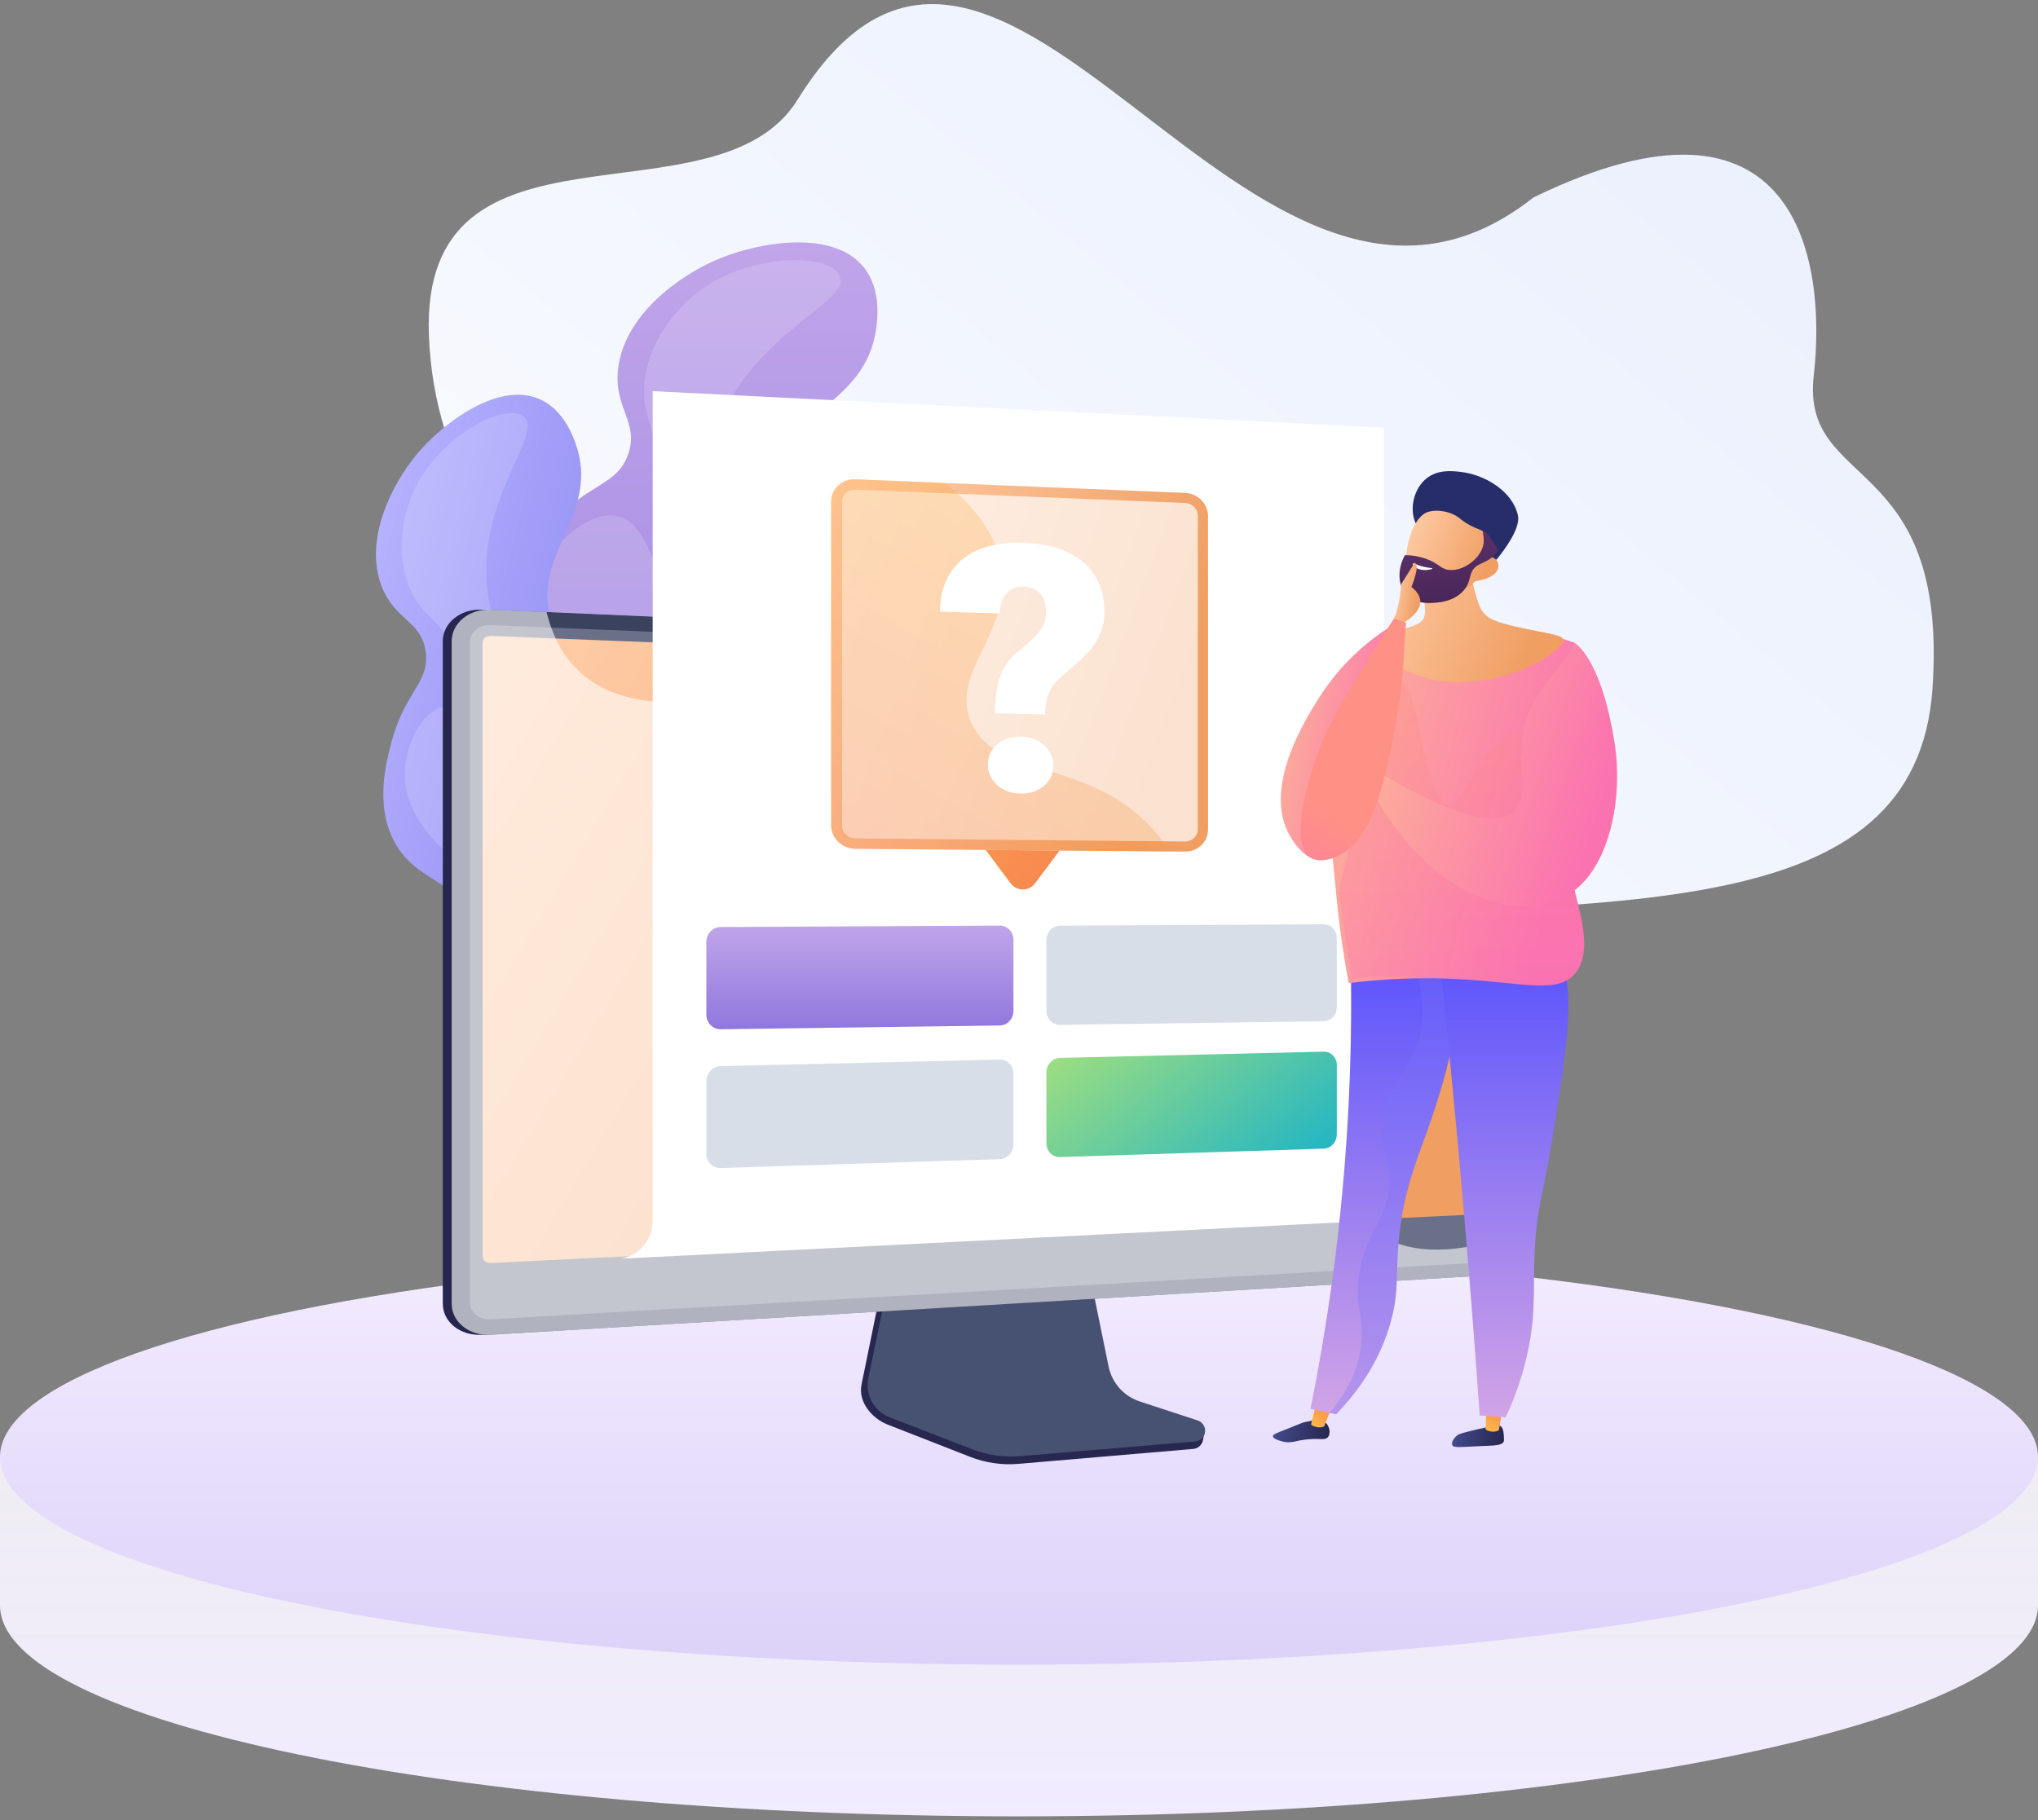 <svg width="309" height="276" viewBox="0 0 309 276" fill="none" xmlns="http://www.w3.org/2000/svg">
<rect x="0" y="0" width="309" height="276" fill="#808080" stroke="none"/>
<path d="M282.514 219.447L0 220.83V243.426C0 261.116 69.139 275.447 154.447 275.447C239.754 275.447 309 261.072 309 243.426V220.83L282.514 219.447Z" fill="url(#paint0_linear_3101_1020)"/>
<ellipse cx="154.5" cy="220.947" rx="154.5" ry="31.5" fill="url(#paint1_linear_3101_1020)"/>
<path d="M120.916 15.134C108.617 34.978 63.64 15.295 65.032 50.912C66.669 92.617 110.646 103.135 97.273 133.031C83.901 162.927 131.71 142.355 188.5 139.447C245.29 136.539 290.5 140.447 293 104.447C295.5 68.447 273 74.447 275 56.947C277 39.447 272.5 10.447 232.5 29.947C189.346 64.031 152.055 -35.117 120.916 15.134Z" fill="url(#paint2_linear_3101_1020)"/>
<path d="M109.463 171.73C113.216 172.543 119.537 173.913 126.236 171.126C138.417 166.059 143.945 150.541 143.986 138.733C144.022 128.588 138.895 119.125 128.642 100.199C118.986 82.374 114.489 78.436 116.447 71.932C119.235 62.661 131.191 61.285 132.822 49.982C133.018 48.625 133.688 43.966 130.99 40.564C126.366 34.741 115.104 36.687 108.889 39.29C102.894 41.802 94.559 47.87 93.701 56.06C93.08 61.994 96.912 64 95.253 68.85C93.583 73.73 89.201 73.171 83.472 79.537C81.185 82.08 76.591 87.184 76.358 93.655C76.057 102.021 83.319 105.095 81.545 111.201C80.264 115.613 76.053 115.45 73.598 120.016C70.367 126.028 73.727 133.634 76.608 139.927C80.001 147.337 89.153 167.329 109.463 171.73Z" fill="url(#paint3_linear_3101_1020)"/>
<g style="mix-blend-mode:screen" opacity="0.16">
<path d="M127.279 41.811C129.152 45.958 113.947 50.349 108.728 65.021C103.112 80.809 112.484 98.862 116.814 107.207C124.203 121.444 130.106 122.892 132.772 135.551C133.827 140.561 136.024 150.999 129.754 159.911C129.172 160.739 122.538 169.873 112.367 169.991C100.829 170.124 93.51 158.557 87.204 148.589C83.393 142.567 75.78 130.537 80.19 124.95C82.885 121.536 89.449 121.318 93.879 122.766C100.198 124.831 103.024 130.579 104.105 129.912C105.078 129.312 103.722 124.072 100.633 118.943C94.454 108.685 87.657 109.361 83.611 100.837C83.121 99.803 79.354 91.56 83.253 84.753C85.501 80.826 90.358 77.278 93.971 78.359C98.051 79.585 98.777 86.204 100.056 85.938C101.279 85.681 101.358 79.47 100.54 73.32C99.341 64.282 97.2 62.908 97.718 57.95C98.507 50.387 104.331 45.475 105.179 44.781C113.119 38.276 125.68 38.265 127.279 41.811Z" fill="white"/>
</g>
<path d="M119.459 177.063C122.877 176.15 128.63 174.612 132.946 169.509C140.79 160.232 138.789 145.195 133.853 135.505C129.613 127.178 121.431 121.586 105.068 110.397C89.657 99.861 84.317 98.528 83.18 92.374C81.562 83.606 90.774 77.448 87.356 67.503C86.945 66.309 85.536 62.21 81.894 60.56C75.656 57.735 67.25 64.069 63.254 68.82C59.398 73.397 55.127 81.874 57.872 88.944C59.861 94.065 63.844 94.097 64.528 98.768C65.214 103.468 61.388 104.854 59.374 112.48C58.568 115.526 56.954 121.644 59.485 127.04C62.759 134.019 70.002 133.482 71.118 139.231C71.925 143.383 68.407 145.022 68.32 149.796C68.203 156.08 74.156 160.897 79.165 164.839C85.06 169.48 100.971 182.004 119.459 177.063Z" fill="url(#paint4_linear_3101_1020)"/>
<g style="mix-blend-mode:screen" opacity="0.16">
<path d="M79.384 63.143C82.663 65.751 72.056 75.746 73.954 89.961C75.997 105.254 91.274 116.102 98.332 121.115C110.376 129.667 115.82 128.369 123.331 137.617C126.303 141.277 132.497 148.902 131.11 158.841C130.982 159.765 129.392 170.038 121.109 174.416C111.717 179.381 100.851 172.985 91.49 167.474C85.834 164.144 74.536 157.492 75.797 151.062C76.568 147.131 81.855 144.188 86.091 143.511C92.138 142.545 96.87 146.063 97.475 145.062C98.02 144.16 94.704 140.439 90.014 137.539C80.636 131.737 75.352 135.15 68.451 129.869C67.614 129.229 61.057 124.062 61.39 116.845C61.58 112.683 64.065 107.731 67.478 107.099C71.338 106.385 74.719 111.505 75.654 110.746C76.547 110.02 73.999 104.899 70.74 100.205C65.95 93.308 63.619 93.082 61.957 88.802C59.421 82.274 62.125 75.8 62.53 74.876C66.294 66.206 76.577 60.912 79.384 63.143Z" fill="white"/>
</g>
<path d="M172.501 213.581C171.313 213.183 170.252 212.478 169.424 211.538C168.596 210.597 168.031 209.455 167.786 208.227L164.281 190.882L134.304 191.948L130.615 210.017C130.098 212.548 132.167 215.086 134.545 216.018L147.087 220.925C149.417 221.838 151.927 222.203 154.42 221.991L180.926 219.726C181.304 219.692 181.658 219.528 181.929 219.263C182.2 218.997 182.371 218.646 182.413 218.269C182.503 217.488 183.046 216.61 182.307 216.366L172.501 213.581Z" fill="#272750"/>
<path d="M172.798 212.525C171.616 212.138 170.558 211.445 169.731 210.517C168.904 209.588 168.337 208.458 168.088 207.239L164.585 190.112L135.341 191.165L131.655 209.007C131.405 210.216 131.592 211.476 132.183 212.561C132.775 213.646 133.731 214.486 134.884 214.931L147.414 219.777C149.745 220.679 152.251 221.038 154.741 220.827L181.221 218.588C181.597 218.556 181.95 218.396 182.221 218.134C182.491 217.872 182.663 217.524 182.707 217.149C182.751 216.775 182.663 216.397 182.46 216.08C182.257 215.762 181.95 215.525 181.592 215.408L172.798 212.525Z" fill="#475172"/>
<path d="M73.047 202.41C69.797 202.604 67.137 200.495 67.137 197.708V97.255C67.137 94.468 69.797 92.316 73.047 92.458L223.389 98.973C225.776 99.076 227.708 101.088 227.708 103.459V188.893C227.708 191.264 225.776 193.307 223.389 193.45L73.047 202.41Z" fill="url(#paint5_linear_3101_1020)"/>
<path d="M74.398 202.41C71.148 202.604 68.488 200.495 68.488 197.708V97.255C68.488 94.468 71.148 92.316 74.398 92.458L224.738 98.971C227.125 99.074 229.058 101.086 229.058 103.457V188.891C229.058 191.262 227.126 193.305 224.738 193.448L74.398 202.41Z" fill="#3A425E"/>
<g style="mix-blend-mode:multiply" opacity="0.3">
<path d="M224.739 100.981L74.399 94.798C72.661 94.726 71.248 95.875 71.248 97.363V197.556C71.248 199.045 72.661 200.17 74.399 200.07L224.739 191.437C226.018 191.364 227.052 190.273 227.052 189.002V103.38C227.046 102.76 226.803 102.166 226.372 101.72C225.942 101.275 225.358 101.01 224.739 100.981Z" fill="#D8DEE8"/>
</g>
<path d="M74.4 191.537C73.723 191.57 73.172 191.127 73.172 190.548V97.436C73.172 96.857 73.723 96.408 74.4 96.437L224.739 102.392C224.981 102.403 225.209 102.506 225.377 102.679C225.545 102.853 225.64 103.083 225.644 103.325V183.16C225.641 183.403 225.546 183.635 225.378 183.81C225.21 183.986 224.982 184.091 224.739 184.105L74.4 191.537Z" fill="url(#paint6_linear_3101_1020)"/>
<g style="mix-blend-mode:soft-light" opacity="0.6">
<path d="M209.045 187.23C196.397 179.406 205.231 157.161 191.027 145.983C176.704 134.715 156.556 148.536 146.527 136.866C139.058 128.177 147.798 117.685 140.665 109.513C129.478 96.698 100.848 114.324 87.694 101.698C85.829 99.906 83.942 97.187 82.87 92.823L74.398 92.456C71.148 92.316 68.488 94.468 68.488 97.253V197.708C68.488 200.495 71.148 202.604 74.398 202.41L224.738 193.448C227.125 193.305 229.058 191.261 229.058 188.891V187.372C219.076 190.76 212.974 189.659 209.045 187.23Z" fill="white"/>
</g>
<path d="M209.831 178.975V64.862L98.96 59.318V185.174C98.96 186.546 98.473 187.874 97.584 188.919C96.695 189.965 95.464 190.661 94.109 190.882L203.874 185.338C205.489 185.231 207.003 184.515 208.109 183.333C209.216 182.151 209.831 180.593 209.831 178.975Z" fill="white"/>
<path d="M179.7 74.748L129.71 72.684C127.673 72.6 126.018 74.105 126.018 76.044V125.17C126.018 127.11 127.67 128.696 129.71 128.714L179.702 129.14C181.619 129.156 183.165 127.649 183.165 125.774V78.286C183.165 76.411 181.617 74.827 179.702 74.748H179.7Z" fill="url(#paint7_linear_3101_1020)"/>
<g style="mix-blend-mode:soft-light" opacity="0.7">
<path d="M129.709 127.141C128.59 127.131 127.678 126.254 127.678 125.188V76.109C127.678 75.044 128.59 74.212 129.709 74.257L179.699 76.273C180.753 76.315 181.61 77.19 181.61 78.222V125.759C181.608 126.007 181.556 126.251 181.459 126.479C181.361 126.707 181.219 126.913 181.042 127.085C180.864 127.258 180.654 127.393 180.423 127.484C180.193 127.574 179.947 127.619 179.699 127.613L129.709 127.141Z" fill="white"/>
</g>
<g style="mix-blend-mode:multiply" opacity="0.3">
<path d="M147.199 109.46C143.938 101.676 153.907 95.665 151.719 85.33C150.671 80.374 147.253 76.379 143.297 73.245L129.708 72.684C127.671 72.6 126.016 74.105 126.016 76.044V125.17C126.016 127.11 127.668 128.696 129.708 128.714L177.355 129.123C176.306 127.457 175.062 125.92 173.649 124.548C163.99 115.18 150.698 117.807 147.199 109.46Z" fill="url(#paint8_linear_3101_1020)"/>
</g>
<path d="M150.884 108.172C150.884 105.678 151.176 103.716 151.76 102.286C152.345 100.856 153.292 99.63 154.6 98.609C155.905 97.588 156.896 96.649 157.573 95.791C158.25 94.933 158.588 93.978 158.588 92.924C158.588 90.356 157.444 89.036 155.156 88.962C154.097 88.928 153.24 89.276 152.586 90.005C151.932 90.735 151.587 91.74 151.551 93.021L142.523 92.752C142.559 89.32 143.684 86.685 145.899 84.847C148.107 83.015 151.193 82.171 155.156 82.316C159.08 82.458 162.109 83.44 164.244 85.263C166.379 87.087 167.446 89.602 167.444 92.809C167.444 94.214 167.157 95.483 166.583 96.617C166.01 97.751 165.087 98.903 163.815 100.075L160.798 102.723C159.94 103.501 159.343 104.307 159.009 105.14C158.675 105.974 158.491 107.037 158.456 108.33L150.884 108.172ZM149.792 115.945C149.792 114.68 150.267 113.65 151.216 112.855C152.165 112.06 153.345 111.676 154.757 111.701C156.167 111.728 157.342 112.154 158.282 112.979C159.223 113.805 159.692 114.846 159.691 116.103C159.691 117.361 159.221 118.386 158.282 119.18C157.343 119.974 156.168 120.362 154.757 120.344C153.344 120.325 152.163 119.903 151.216 119.079C150.268 118.254 149.794 117.21 149.792 115.945Z" fill="white"/>
<path d="M153.243 133.974L149.441 128.883L160.665 128.981L156.902 133.995C156 135.191 154.145 135.182 153.243 133.974Z" fill="url(#paint9_linear_3101_1020)"/>
<path d="M151.574 155.515L109.284 156.084C108.077 156.101 107.096 155.119 107.096 153.889V142.815C107.096 141.588 108.077 140.588 109.284 140.581L151.574 140.363C152.727 140.357 153.66 141.322 153.66 142.519V153.32C153.66 154.514 152.727 155.497 151.574 155.515Z" fill="url(#paint10_linear_3101_1020)"/>
<path d="M200.715 154.875L160.726 155.418C159.584 155.433 158.656 154.48 158.656 153.289V142.537C158.656 141.346 159.584 140.376 160.726 140.37L200.715 140.163C200.973 140.16 201.228 140.212 201.467 140.316C201.706 140.42 201.924 140.573 202.107 140.768C202.291 140.962 202.437 141.194 202.537 141.45C202.637 141.705 202.688 141.979 202.689 142.257V152.745C202.686 153.308 202.477 153.846 202.107 154.244C201.738 154.643 201.238 154.869 200.715 154.875Z" fill="#D8DEE8"/>
<path d="M151.574 175.783L109.284 177.134C108.077 177.173 107.096 176.212 107.096 174.989V163.947C107.096 162.724 108.077 161.709 109.284 161.678L151.574 160.681C152.727 160.654 153.66 161.598 153.66 162.788V173.551C153.66 174.749 152.727 175.745 151.574 175.783Z" fill="#D8DEE8"/>
<path d="M200.715 174.189L160.726 175.468C159.584 175.505 158.656 174.569 158.656 173.378V162.631C158.656 161.44 159.584 160.453 160.726 160.426L200.715 159.482C200.971 159.474 201.227 159.52 201.466 159.62C201.705 159.719 201.923 159.869 202.107 160.061C202.291 160.253 202.438 160.482 202.538 160.736C202.638 160.99 202.689 161.263 202.689 161.539V172.022C202.684 172.587 202.475 173.128 202.107 173.532C201.739 173.936 201.241 174.171 200.715 174.189Z" fill="url(#paint11_linear_3101_1020)"/>
<path d="M227.577 216.31C227.982 216.683 228.008 217.553 228.025 218.122C228.032 218.376 228.036 218.503 228.002 218.588C227.757 219.226 226.49 219.217 224.498 219.299C221.351 219.428 220.405 219.618 220.188 219.137C219.985 218.686 220.584 218.004 220.651 217.931C221.013 217.531 221.435 217.398 222.25 217.186C223.756 216.79 224.77 216.586 225.076 216.519C226.991 216.137 227.312 216.066 227.577 216.31Z" fill="url(#paint12_linear_3101_1020)"/>
<path d="M225.371 213.17L225.248 216.753C225.346 216.921 226.434 217.381 227.252 216.893L227.869 213.344L225.371 213.17Z" fill="url(#paint13_linear_3101_1020)"/>
<path d="M201.06 215.815C201.601 216.352 201.773 217.386 201.356 217.921C200.939 218.457 200.269 218.106 198.409 218.26C196.417 218.427 195.921 218.926 194.545 218.624C193.99 218.502 193.003 218.186 193 217.794C193 217.518 193.483 217.35 195.099 216.711C197.393 215.804 197.38 215.761 197.872 215.653C199.105 215.38 200.345 215.106 201.06 215.815Z" fill="url(#paint14_linear_3101_1020)"/>
<path d="M199.608 212.629L198.785 216.012C198.87 216.187 199.918 216.728 200.772 216.304L202.087 212.993L199.608 212.629Z" fill="url(#paint15_linear_3101_1020)"/>
<path d="M204.609 139.236C205.117 151.768 204.87 164.318 203.869 176.82C202.878 189.188 201.152 201.486 198.699 213.649L202.585 214.476C205.663 211.282 209.496 206.308 211.112 199.483C212.111 195.246 211.591 193.124 212.093 187.953C212.892 179.718 215.169 175.305 217.405 168.579C219.414 162.536 221.7 153.703 222.553 142.012L204.609 139.236Z" fill="url(#paint16_linear_3101_1020)"/>
<path opacity="0.3" d="M206.396 191.564C207.822 185.915 210.57 184.422 210.668 179.09C210.735 175.319 209.383 175.01 209.469 171.4C209.602 165.925 212.813 163.054 214.425 159.609C216.127 155.972 216.778 150.129 212.192 140.41L222.546 142.013C221.693 153.703 219.408 162.537 217.398 168.58C215.162 175.308 212.887 179.719 212.086 187.953C211.584 193.125 212.106 195.246 211.105 199.482C209.492 206.309 205.659 211.282 202.578 214.476L201.59 214.266C204.921 210.293 206.092 206.746 206.391 203.868C206.88 199.185 204.959 197.259 206.396 191.564Z" fill="#7974F6"/>
<path d="M217.555 138.536C219.096 152.725 220.507 167.184 221.788 181.913C222.745 192.963 223.599 203.877 224.351 214.655L228.29 214.929C229.905 211.505 231.087 207.893 231.81 204.177C232.904 198.515 232.405 195.218 232.706 189.397C233.045 182.869 233.965 181.403 235.291 173.117C237.983 156.304 239.329 147.898 235.06 142.94C233.674 141.334 229.386 137.341 217.555 138.536Z" fill="url(#paint17_linear_3101_1020)"/>
<path d="M238.578 147.884C235.839 150.659 230.845 148.996 221.452 148.489C215.791 148.183 210.113 148.383 204.489 149.085C203.913 146.015 203.211 141.736 202.694 136.6C200.814 117.894 199.599 105.807 206.016 99.317C215.338 89.89 236.372 96.635 238.691 97.447C235.74 115.098 236.987 127.756 238.983 135.997C239.802 139.367 241.427 144.998 238.578 147.884Z" fill="url(#paint18_linear_3101_1020)"/>
<path style="mix-blend-mode:multiply" opacity="0.3" d="M238.407 147.936C235.705 150.619 230.778 149.011 221.509 148.521C215.923 148.225 210.55 147.768 205 148.447C204.41 144.424 203.591 139.469 203 135.447C203.961 130.695 205.413 125.501 207.438 117.375C209.998 107.105 211.279 103.49 212.531 103.536C215.318 103.64 215.798 121.704 219.636 121.97C222.44 122.164 223.664 112.624 230.137 111.267C233.158 110.634 234.899 112.266 236.812 111.142C239.5 109.56 239.178 104.194 238.332 99.447C235.419 116.509 236.84 128.481 238.81 136.447C239.615 139.703 241.219 145.146 238.407 147.936Z" fill="url(#paint19_linear_3101_1020)"/>
<path d="M238.691 97.447C239.683 98.074 243.034 101.267 244.822 112.765C246.03 120.529 244.295 130.111 239.33 134.524C232.102 140.949 217.322 137.043 208.191 120.204C208.267 119.045 208.342 117.886 208.418 116.728C223.226 125.602 228.165 124.982 229.877 122.637C231.176 120.857 230.463 118.291 230.726 112.627C231.071 105.183 237.31 101.269 238.691 97.447Z" fill="url(#paint20_linear_3101_1020)"/>
<path d="M222.087 79.447C222.229 82.775 222.71 86.081 223.523 89.315C224.186 91.928 224.599 92.591 225.107 93.12C225.873 93.915 227.002 94.556 233.252 95.74C236.653 96.383 236.911 96.622 237 96.947C237.449 98.532 228.765 104.189 219.241 103.37C213.41 102.868 208.769 99.174 209 97.447C209.232 95.72 215 95.447 215.816 93.842C216.633 92.237 215.387 88.61 213.661 86.148C215.045 83.226 220.698 82.369 222.087 79.447Z" fill="url(#paint21_linear_3101_1020)"/>
<path d="M214.615 79.272C213.685 77.219 214.306 74.141 216.284 72.552C217.987 71.184 220.121 71.416 221.399 71.553C225.099 71.953 229.306 74.468 230.136 78.112C230.63 80.27 227.665 83.863 227.184 84.518C226.636 85.26 225.918 85.396 225.172 85.881C224.138 86.556 222.514 87.633 219.851 89.447C219.839 88.571 219.751 87.699 219.587 86.838C219.513 86.454 219.207 84.949 218.529 83.606C217.17 80.913 215.497 81.216 214.615 79.272Z" fill="#262D68"/>
<path d="M211.759 94.447C205.274 98.258 201.653 103.15 199.86 106.018C197.905 109.144 191.878 118.781 195.143 125.919C195.331 126.33 197.202 130.299 200.081 130.443C205.25 130.702 209.441 118.42 210.872 112.452C212.626 105.134 212.304 98.686 211.759 94.447Z" fill="url(#paint22_linear_3101_1020)"/>
<path d="M213.191 94.472C212.896 97.357 212.883 102.294 212 107.447C209.905 119.697 208.055 126.523 203.75 129.313C202.063 130.408 199.412 131.114 198.089 129.487C195.249 125.993 200.035 113.587 200.273 112.981C201.417 110.068 203.035 107.347 206.224 102.026C208.407 98.381 210.283 95.445 211.586 93.447L213.191 94.472Z" fill="url(#paint23_linear_3101_1020)"/>
<path d="M223.717 88.117C223.717 88.117 220.436 91.505 215.747 90.11C211.548 88.861 213.096 79.135 216.278 77.722C217.34 77.25 219.223 77.383 220.606 78.135C221.424 78.58 221.637 79.01 222.987 79.712C224.233 80.358 224.639 80.295 224.963 80.724C225.366 81.26 225.498 82.376 224.029 84.988C225.025 84.349 226.076 84.254 226.694 84.738C226.901 84.921 227.054 85.158 227.136 85.423C227.485 86.653 226.171 87.824 223.717 88.117Z" fill="url(#paint24_linear_3101_1020)"/>
<path d="M224.901 80.456C224.664 80.561 225.112 81.464 224.915 82.559C224.532 84.671 221.854 86.701 219.652 86.424C218.352 86.258 218.173 85.41 216.124 84.707C215.122 84.367 214.073 84.19 213.016 84.185C211.835 86.328 211.938 88.763 213.226 90.168C214.613 91.686 216.871 91.472 217.815 91.383C218.446 91.322 220.469 91.136 221.846 89.626C223.281 88.054 222.52 86.735 223.973 85.781C224.713 85.301 225.546 85.212 226.575 84.191C226.799 83.972 227.005 83.736 227.191 83.485C226.357 82.073 225.243 80.303 224.901 80.456Z" fill="url(#paint25_linear_3101_1020)"/>
<path d="M214.566 85.496C214.566 85.496 215.391 85.964 217.03 86.15C217.109 86.158 217.191 86.187 217.191 86.215C217.191 86.324 216 86.626 215.103 86.3C214.469 86.069 214.089 85.56 214.216 85.466C214.268 85.426 214.42 85.455 214.566 85.496Z" fill="white"/>
<path d="M214.471 85.357L212.465 88.558C212.465 88.558 212.226 92.089 211.346 93.785L212.906 94.357C212.906 94.357 217.571 91.853 214 89.002C214.002 89.002 215.425 85.599 214.471 85.357Z" fill="url(#paint26_linear_3101_1020)"/>
<defs>
<linearGradient id="paint0_linear_3101_1020" x1="154.5" y1="219.447" x2="154.5" y2="275.447" gradientUnits="userSpaceOnUse">
<stop stop-color="#FBF9FE" stop-opacity="0.9"/>
<stop offset="1" stop-color="#F0EBFF"/>
</linearGradient>
<linearGradient id="paint1_linear_3101_1020" x1="154.5" y1="189.447" x2="154.5" y2="252.447" gradientUnits="userSpaceOnUse">
<stop stop-color="#F4ECFF"/>
<stop offset="1" stop-color="#DCD2F9"/>
</linearGradient>
<linearGradient id="paint2_linear_3101_1020" x1="140.429" y1="209.447" x2="303.906" y2="14.982" gradientUnits="userSpaceOnUse">
<stop stop-color="#FBFCFF"/>
<stop offset="1" stop-color="#E9EFFD"/>
</linearGradient>
<linearGradient id="paint3_linear_3101_1020" x1="108.132" y1="36.762" x2="108.132" y2="172.793" gradientUnits="userSpaceOnUse">
<stop stop-color="#C0A5EA"/>
<stop offset="1" stop-color="#9077DD"/>
</linearGradient>
<linearGradient id="paint4_linear_3101_1020" x1="57" y1="59.86" x2="148.969" y2="82.884" gradientUnits="userSpaceOnUse">
<stop stop-color="#B9B6FF"/>
<stop offset="1" stop-color="#6963E7"/>
</linearGradient>
<linearGradient id="paint5_linear_3101_1020" x1="127.807" y1="145.275" x2="88.35" y2="149.844" gradientUnits="userSpaceOnUse">
<stop stop-color="#444B8C"/>
<stop offset="0.39" stop-color="#383C74"/>
<stop offset="1" stop-color="#26264F"/>
</linearGradient>
<linearGradient id="paint6_linear_3101_1020" x1="73.172" y1="96.436" x2="200.524" y2="172.587" gradientUnits="userSpaceOnUse">
<stop stop-color="#FFCEAA"/>
<stop offset="1" stop-color="#F09E62"/>
</linearGradient>
<linearGradient id="paint7_linear_3101_1020" x1="126.018" y1="72.681" x2="182.734" y2="94.093" gradientUnits="userSpaceOnUse">
<stop stop-color="#FFCEAA"/>
<stop offset="1" stop-color="#F09E62"/>
</linearGradient>
<linearGradient id="paint8_linear_3101_1020" x1="176.18" y1="60.399" x2="117.389" y2="160.579" gradientUnits="userSpaceOnUse">
<stop stop-color="#FFC444"/>
<stop offset="1" stop-color="#F36F56"/>
</linearGradient>
<linearGradient id="paint9_linear_3101_1020" x1="114.857" y1="94.019" x2="178.14" y2="150.373" gradientUnits="userSpaceOnUse">
<stop stop-color="#FFC444"/>
<stop offset="1" stop-color="#F36F56"/>
</linearGradient>
<linearGradient id="paint10_linear_3101_1020" x1="130.378" y1="140.363" x2="130.378" y2="156.085" gradientUnits="userSpaceOnUse">
<stop stop-color="#C0A5EA"/>
<stop offset="1" stop-color="#9077DD"/>
</linearGradient>
<linearGradient id="paint11_linear_3101_1020" x1="158.656" y1="159.481" x2="181.055" y2="187.744" gradientUnits="userSpaceOnUse">
<stop stop-color="#A1DF7E"/>
<stop offset="1" stop-color="#2AB8C0"/>
</linearGradient>
<linearGradient id="paint12_linear_3101_1020" x1="220.27" y1="217.444" x2="228.048" y2="218.145" gradientUnits="userSpaceOnUse">
<stop stop-color="#444B8C"/>
<stop offset="1" stop-color="#26264F"/>
</linearGradient>
<linearGradient id="paint13_linear_3101_1020" x1="224.739" y1="217.778" x2="228.649" y2="210.942" gradientUnits="userSpaceOnUse">
<stop stop-color="#FFC444"/>
<stop offset="1" stop-color="#F36F56"/>
</linearGradient>
<linearGradient id="paint14_linear_3101_1020" x1="193.345" y1="216.11" x2="201.451" y2="217.88" gradientUnits="userSpaceOnUse">
<stop stop-color="#444B8C"/>
<stop offset="1" stop-color="#26264F"/>
</linearGradient>
<linearGradient id="paint15_linear_3101_1020" x1="198.392" y1="217.165" x2="202.905" y2="210.509" gradientUnits="userSpaceOnUse">
<stop stop-color="#FFC444"/>
<stop offset="1" stop-color="#F36F56"/>
</linearGradient>
<linearGradient id="paint16_linear_3101_1020" x1="210.626" y1="139.236" x2="210.626" y2="214.476" gradientUnits="userSpaceOnUse">
<stop stop-color="#504CFF"/>
<stop offset="1" stop-color="#D1A4E6"/>
</linearGradient>
<linearGradient id="paint17_linear_3101_1020" x1="227.678" y1="138.316" x2="227.678" y2="214.929" gradientUnits="userSpaceOnUse">
<stop stop-color="#504CFF"/>
<stop offset="1" stop-color="#D1A4E6"/>
</linearGradient>
<linearGradient id="paint18_linear_3101_1020" x1="234.22" y1="141.294" x2="191.848" y2="130.273" gradientUnits="userSpaceOnUse">
<stop stop-color="#FB72B0"/>
<stop offset="1" stop-color="#FDB896"/>
</linearGradient>
<linearGradient id="paint19_linear_3101_1020" x1="223.125" y1="107.717" x2="225.448" y2="154.16" gradientUnits="userSpaceOnUse">
<stop stop-color="#FF9085"/>
<stop offset="1" stop-color="#FB6FBB"/>
</linearGradient>
<linearGradient id="paint20_linear_3101_1020" x1="239.526" y1="131.527" x2="201.052" y2="118.451" gradientUnits="userSpaceOnUse">
<stop stop-color="#FB72B0"/>
<stop offset="1" stop-color="#FDB896"/>
</linearGradient>
<linearGradient id="paint21_linear_3101_1020" x1="208.992" y1="79.447" x2="235.704" y2="91.079" gradientUnits="userSpaceOnUse">
<stop stop-color="#FFCEAA"/>
<stop offset="1" stop-color="#F09E62"/>
</linearGradient>
<linearGradient id="paint22_linear_3101_1020" x1="209.435" y1="125.119" x2="189.238" y2="121.409" gradientUnits="userSpaceOnUse">
<stop stop-color="#FB72B0"/>
<stop offset="1" stop-color="#FDB896"/>
</linearGradient>
<linearGradient id="paint23_linear_3101_1020" x1="202.33" y1="123.573" x2="187.837" y2="148.561" gradientUnits="userSpaceOnUse">
<stop stop-color="#FF9085"/>
<stop offset="1" stop-color="#FB6FBB"/>
</linearGradient>
<linearGradient id="paint24_linear_3101_1020" x1="213.191" y1="77.447" x2="226.861" y2="82.937" gradientUnits="userSpaceOnUse">
<stop stop-color="#FFCEAA"/>
<stop offset="1" stop-color="#F09E62"/>
</linearGradient>
<linearGradient id="paint25_linear_3101_1020" x1="222.293" y1="103.102" x2="217.862" y2="73.466" gradientUnits="userSpaceOnUse">
<stop stop-color="#311944"/>
<stop offset="1" stop-color="#6B3976"/>
</linearGradient>
<linearGradient id="paint26_linear_3101_1020" x1="211.346" y1="85.357" x2="215.76" y2="86.089" gradientUnits="userSpaceOnUse">
<stop stop-color="#FFCEAA"/>
<stop offset="1" stop-color="#F09E62"/>
</linearGradient>
</defs>
</svg>

